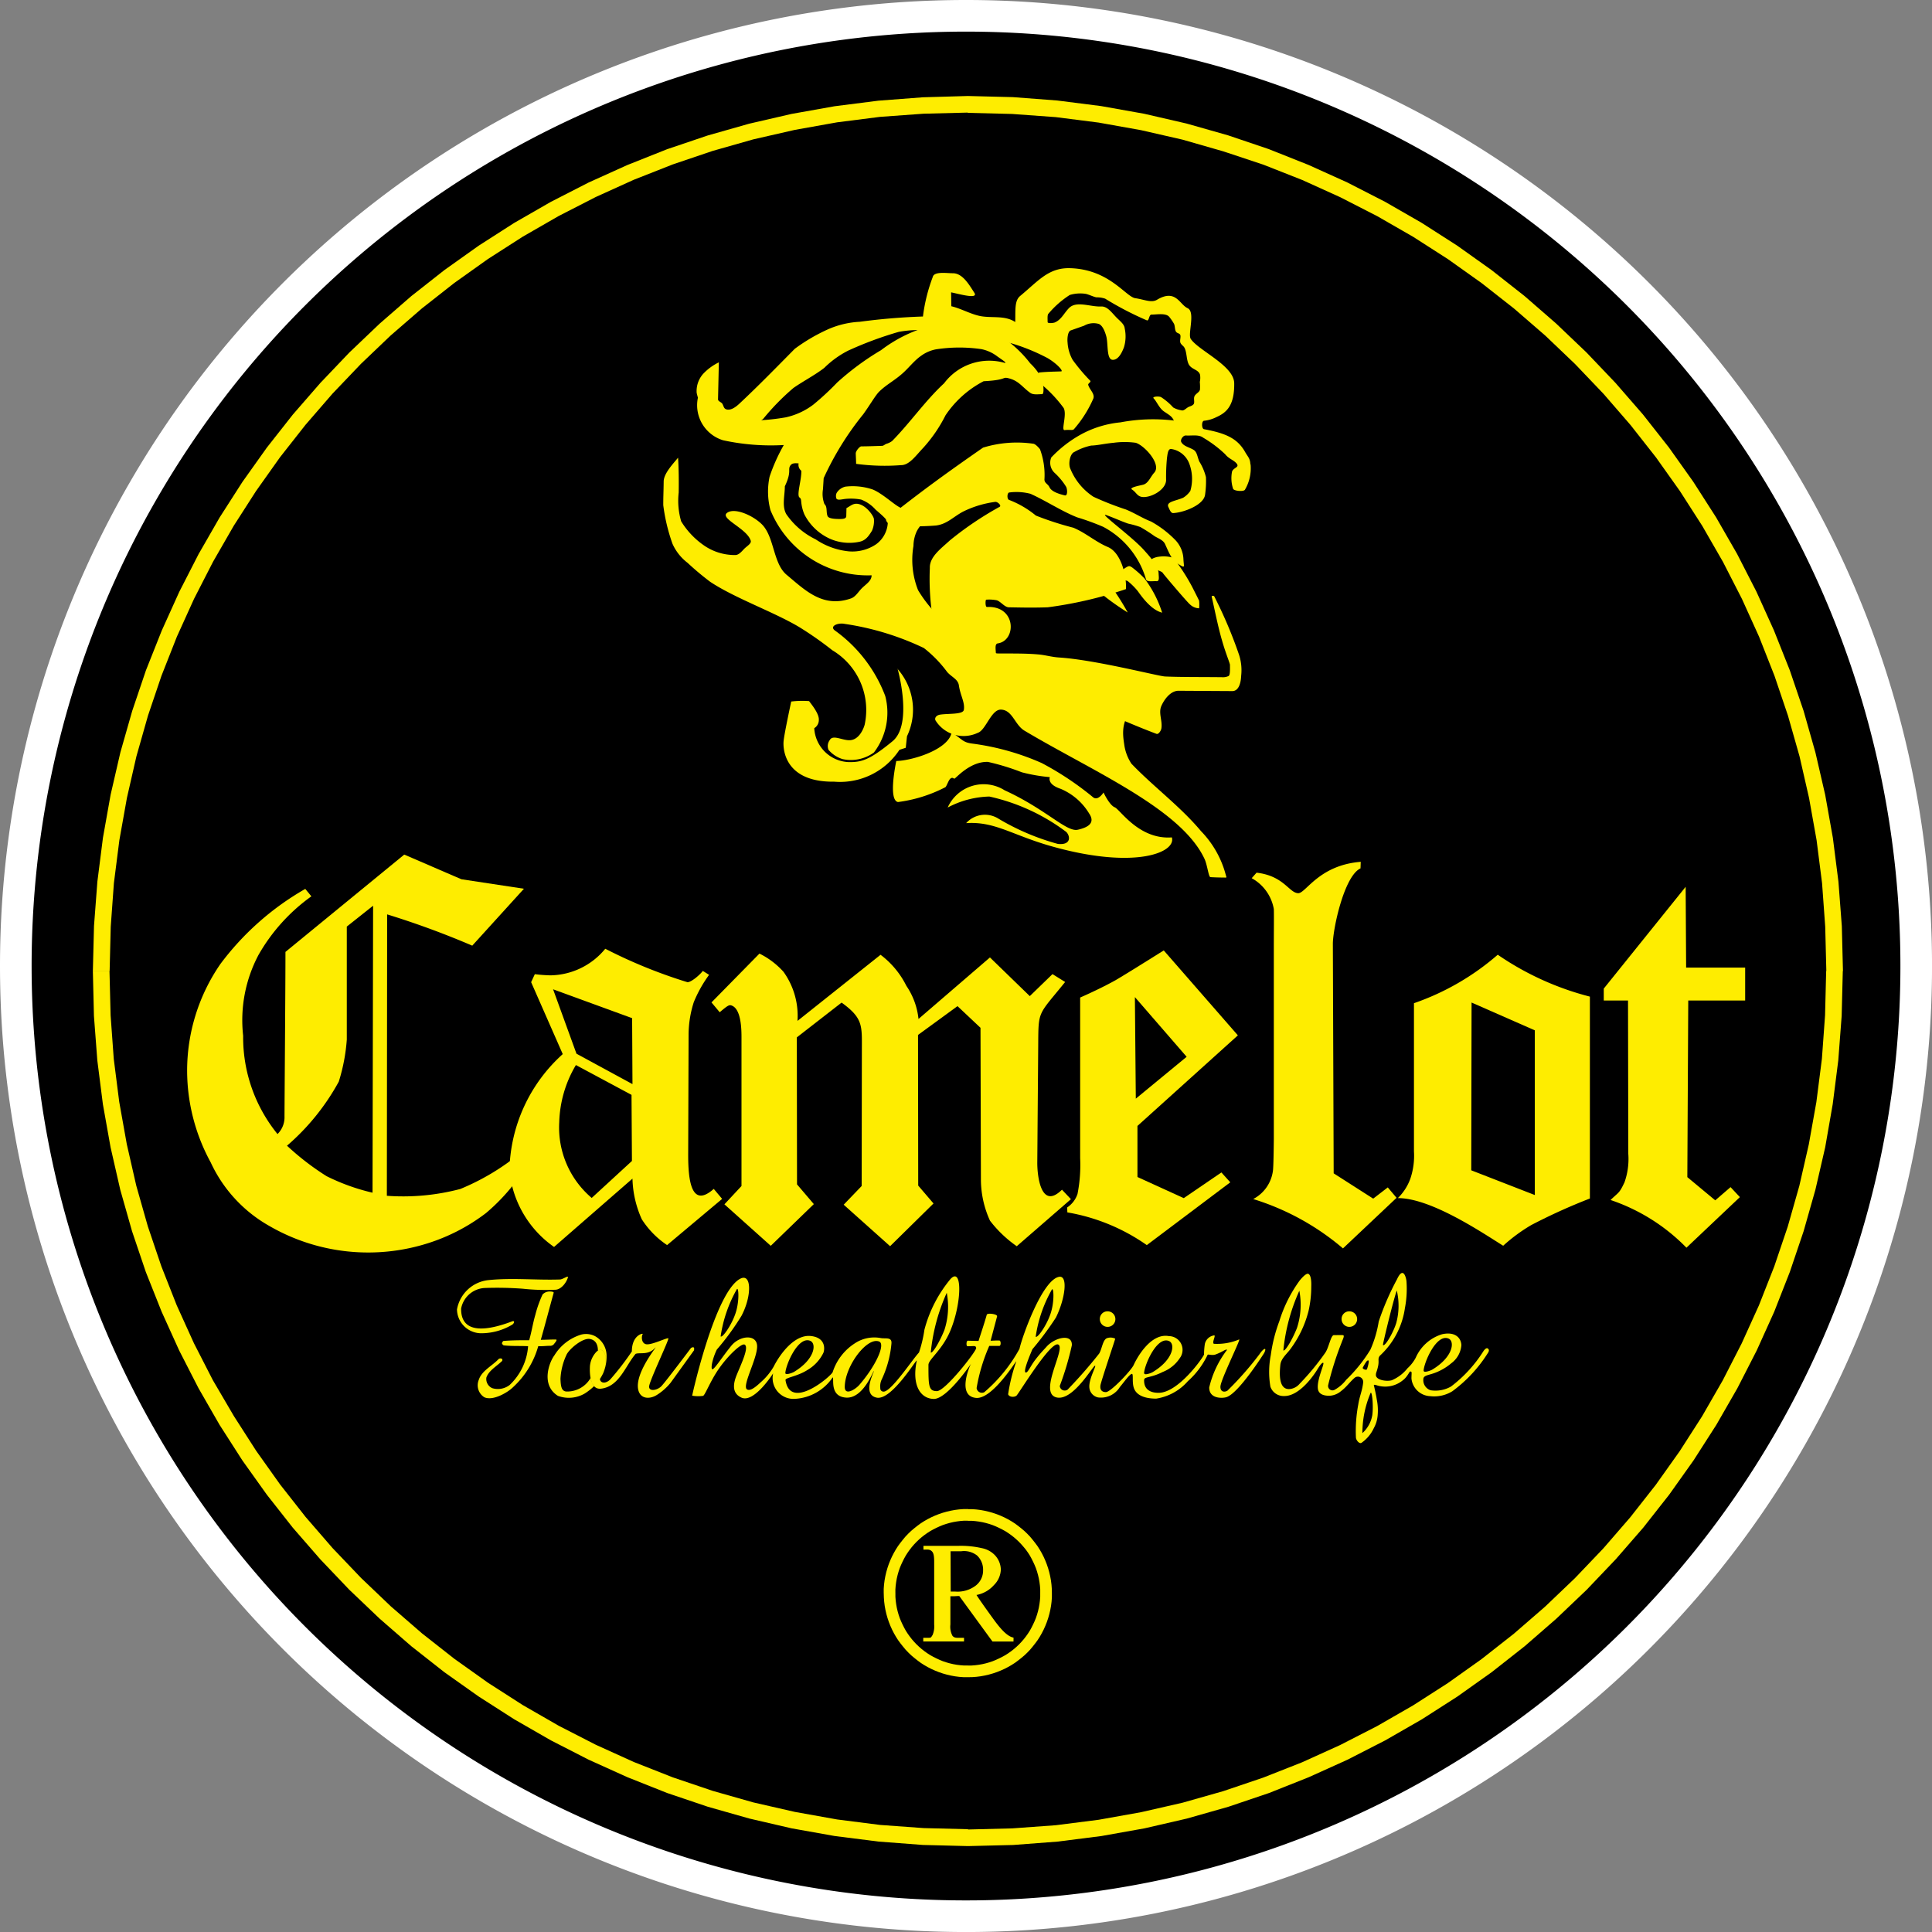 <svg xmlns="http://www.w3.org/2000/svg" width="61.103" height="61.103" viewBox="0 0 61.103 61.103">
  <rect x="0" y="0" width="61.103" height="61.103" fill="#808080" stroke="none"/>
  <g id="Group_16259" data-name="Group 16259" transform="translate(17504.5 21285)">
    <path id="Path_38600" data-name="Path 38600" d="M30.052,0A30.052,30.052,0,1,1,0,30.052,30.052,30.052,0,0,1,30.052,0" transform="translate(-17504 -21284.5)" stroke="#fff" stroke-width="1" fill-rule="evenodd"/>
    <path id="Path_38601" data-name="Path 38601" d="M65.49,38.225h-.526l-.035-1.4-.1-1.379-.173-1.359-.239-1.337-.3-1.313-.366-1.288-.427-1.262-.486-1.233-.544-1.2-.6-1.171-.654-1.137-.706-1.1-.757-1.065-.806-1.025-.853-.985-.9-.943-.943-.9-.985-.853-1.026-.806-1.064-.757-1.1-.706-1.137-.654-1.171-.6-1.2-.544-1.233-.486L45.889,12.3,44.6,11.93l-1.313-.3-1.337-.239-1.359-.173-1.379-.1-1.4-.035V10.55l1.424.036,1.406.107,1.385.176,1.363.243,1.339.309,1.313.373,1.286.435,1.257.5,1.226.554,1.193.611,1.159.666,1.123.72,1.085.772,1.045.822,1,.87.961.916.916.961.87,1,.822,1.045.771,1.085.72,1.123.666,1.159.611,1.193.554,1.226.5,1.257L64.246,30l.373,1.313.309,1.339.243,1.363.176,1.385.107,1.406ZM37.815,65.9v-.525l1.4-.035,1.379-.1,1.359-.173,1.337-.239,1.313-.3,1.288-.366,1.261-.427,1.233-.486,1.2-.544,1.171-.6,1.137-.654,1.1-.706,1.064-.757,1.026-.806.985-.854.943-.9.9-.943.853-.985.806-1.026.757-1.065.706-1.1.654-1.137.6-1.171.544-1.2.486-1.233.427-1.261.366-1.288.3-1.313.239-1.337L64.824,41l.1-1.379.035-1.4h.526l-.036,1.424-.107,1.405-.176,1.385L64.928,43.8l-.309,1.339-.373,1.313-.435,1.286L63.316,49l-.554,1.226-.611,1.193-.666,1.159-.72,1.123-.771,1.085-.822,1.045-.87,1-.916.961-.961.916-1,.87-1.045.822-1.085.771-1.123.72-1.159.666-1.193.611-1.226.554-1.257.5-1.286.435-1.313.373-1.339.309-1.363.243-1.385.176-1.406.107ZM10.14,38.225h.526l.035,1.4.1,1.379.173,1.359.239,1.337.3,1.313.366,1.288.427,1.261.486,1.233.544,1.2.6,1.171L14.6,52.3l.706,1.1.757,1.065.806,1.026.853.985.9.943.943.9.985.854,1.026.806,1.064.757,1.1.706,1.137.654,1.171.6,1.2.544,1.233.486,1.261.427,1.288.366,1.313.3,1.337.239,1.359.173,1.379.1,1.4.035V65.9l-1.424-.036-1.406-.107L33.6,65.581l-1.363-.243L30.9,65.028l-1.313-.373L28.3,64.22l-1.257-.5-1.226-.554-1.193-.611-1.159-.666-1.123-.72L21.256,60.4l-1.045-.822-1-.87-.961-.916-.916-.961-.87-1-.822-1.045L14.867,53.7l-.72-1.123-.666-1.159-.611-1.193L12.315,49l-.5-1.257-.435-1.286-.373-1.313L10.7,43.8l-.243-1.363-.176-1.385-.107-1.405ZM37.815,10.55v.525l-1.4.035-1.379.1-1.359.173-1.337.239-1.313.3-1.288.366-1.261.427-1.233.486-1.2.544-1.171.6-1.137.654-1.1.706-1.064.757-1.026.806-.985.853-.943.9-.9.943-.853.985-.806,1.025L15.3,23.045l-.706,1.1-.654,1.137-.6,1.171-.544,1.2-.486,1.233-.427,1.262-.366,1.288-.3,1.313-.239,1.337-.173,1.359-.1,1.379-.035,1.4H10.14l.036-1.424.107-1.406.176-1.385.243-1.363.309-1.339L11.384,30l.435-1.286.5-1.257.554-1.226.611-1.193.666-1.159.72-1.123.772-1.085.822-1.045.87-1,.916-.961.961-.916,1-.87,1.045-.822,1.085-.772,1.123-.72,1.159-.666,1.193-.611,1.226-.554,1.257-.5,1.286-.435,1.313-.373,1.339-.309,1.363-.243,1.385-.176,1.406-.107Z" transform="translate(-17511.703 -21292.514)" fill="#feed00"/>
    <path id="Path_38602" data-name="Path 38602" d="M128.19,216.455h-.369l0-.118-.009-.116-.015-.115-.02-.113-.026-.111-.031-.109-.036-.107-.041-.1-.046-.1-.05-.1-.055-.1-.06-.093-.064-.09L127.3,215l-.072-.083-.076-.08-.08-.076-.083-.072-.087-.068-.09-.064-.093-.06-.1-.055-.1-.05-.1-.046-.1-.041-.106-.036-.109-.031-.111-.026-.113-.02-.115-.015-.116-.009-.118,0V213.8l.137,0,.135.01.133.017.131.024.129.03.126.036.124.042.121.048.118.053.115.059.111.064.108.069.1.074.1.079.1.084.092.088.088.092.083.1.079.1.074.1.069.108.064.111.059.115.053.118.048.121.042.124.036.126.03.129.024.131.017.133.01.135Zm-2.659,2.659v-.369l.118,0,.116-.009.115-.015.113-.02.111-.026.109-.031.106-.036.1-.041.1-.046.1-.05.1-.055.093-.06.09-.064.087-.068.083-.072.08-.076.076-.08.072-.083.068-.087.064-.09.06-.093.055-.1.05-.1.046-.1.041-.1.036-.107.031-.109.026-.111.02-.113.015-.115.009-.116,0-.118h.369l0,.137-.01.135-.017.133-.024.131-.03.129-.036.126-.042.124-.048.121-.053.118-.059.115-.064.112-.069.108-.074.1-.079.1-.083.1-.088.092-.092.088-.1.084-.1.079-.1.074-.108.069-.111.064-.115.059-.118.053-.121.048-.124.042-.126.036-.129.03-.131.024-.133.017-.135.01Zm-2.659-2.659h.369l0,.118.009.116.015.115.02.113.026.111.031.109.036.107.041.1.046.1.05.1.055.1.06.093.064.09.068.087.072.083.076.08.08.076.083.072.087.068.09.064.093.06.1.055.1.05.1.046.1.041.107.036.109.031.111.026.113.02.115.014.116.009.118,0v.369l-.137,0-.135-.01-.133-.017-.131-.024-.129-.03-.126-.036-.124-.042-.121-.048-.118-.053-.115-.059-.111-.064-.108-.069-.1-.074-.1-.079-.1-.084-.092-.088-.088-.092-.083-.1-.079-.1-.074-.1-.069-.108-.064-.111-.059-.115-.053-.118-.048-.121-.042-.124-.036-.126-.03-.129-.024-.131-.017-.133-.01-.135Zm2.659-2.659v.369l-.118,0-.116.009-.115.015-.113.02-.111.026-.109.031-.107.036-.1.041-.1.046-.1.05-.1.055-.093.06-.09.064-.087.068-.083.072-.08.076-.076.08-.072.083-.068.087-.064.09-.06.093-.055.1-.05.1-.046.1-.041.1-.036.107-.031.109-.026.111-.02.113-.015.115-.009.116,0,.118h-.369l0-.137.01-.135.017-.133.024-.131.03-.129.036-.126.042-.124.048-.121.053-.118.059-.115.064-.112.069-.108.074-.1.079-.1.083-.1.088-.092.092-.088.1-.084.1-.079.1-.074.108-.069.111-.064.115-.059.118-.053.121-.048.124-.042.126-.036.129-.03.131-.024.133-.017.135-.01Z" transform="translate(-17599.422 -21451.07)" fill="#feed00"/>
    <path id="Path_38603" data-name="Path 38603" d="M130.919,221.651h-.665l-1.05-1.44c-.081,0-.121.007-.172.007h-.067c-.024,0-.016,0-.042,0v.893a.61.61,0,0,0,.067.361c.062.066.116.061.237.061h.127l0,.116h-1.289l0-.116h.121c.137,0,.114,0,.173-.088a.69.69,0,0,0,.051-.334v-1.987c0-.194-.023-.274-.067-.321-.076-.081-.155-.059-.272-.059v-.119h1.085a2.94,2.94,0,0,1,.76.072.776.776,0,0,1,.409.217.687.687,0,0,1,.193.458.72.72,0,0,1-.217.492.974.974,0,0,1-.553.314c.107.167.32.465.525.748s.435.565.647.6Zm-1.986-1.581h.143a.947.947,0,0,0,.646-.187.6.6,0,0,0,.235-.485.617.617,0,0,0-.19-.468.667.667,0,0,0-.5-.135c-.092,0-.171,0-.338,0Z" transform="translate(-17603.365 -21454.734)" fill="#feed00"/>
    <path id="Path_38604" data-name="Path 38604" d="M226.253,127.623l2.59-3.219.015,2.555,1.867,0V128h-1.8l-.029,5.586.883.734.484-.418.295.316-1.69,1.6a6.053,6.053,0,0,0-2.4-1.509c.266-.259.272-.2.441-.56a2.21,2.21,0,0,0,.12-.9L227.02,128h-.767Z" transform="translate(-17680.031 -21381.357)" fill="#feed00"/>
    <path id="Path_38605" data-name="Path 38605" d="M198.174,140.462l2.01.782v-5.209l-2-.879Zm3.752-5.493v6.385a18.275,18.275,0,0,0-1.855.84,5.313,5.313,0,0,0-.887.654c-.686-.429-2.286-1.508-3.332-1.507a1.627,1.627,0,0,0,.395-.612,2.252,2.252,0,0,0,.115-.865v-4.687a8.027,8.027,0,0,0,2.65-1.533A9.152,9.152,0,0,0,201.927,134.969Z" transform="translate(-17656.143 -21388.449)" fill="#feed00"/>
    <path id="Path_38606" data-name="Path 38606" d="M178.233,120.97l-.007.213c-.518.237-.877,1.922-.875,2.393l.026,7.252,1.25.8.461-.355.278.329-1.695,1.6a8.012,8.012,0,0,0-2.839-1.561,1.181,1.181,0,0,0,.622-.881q.02-.1.03-1.014v-6.046c0-.511.007-1.029,0-1.231a1.39,1.39,0,0,0-.7-.976l.154-.174c.868.1,1.028.642,1.318.649.238.005.652-.89,1.983-.993" transform="translate(-17639.697 -21378.719)" fill="#feed00"/>
    <path id="Path_38607" data-name="Path 38607" d="M151,134.527l.029,3.212,1.608-1.324Zm.913-1.476,2.344,2.686-3.176,2.865v1.615l1.465.668,1.19-.812.281.312-2.64,1.986a6.169,6.169,0,0,0-2.513-1.035l-.006-.156a.826.826,0,0,0,.327-.426,4.713,4.713,0,0,0,.084-1.133v-5.08c.453-.2.827-.385,1.124-.551Q150.718,133.8,151.913,133.051Z" transform="translate(-17619.607 -21387.992)" fill="#feed00"/>
    <path id="Path_38608" data-name="Path 38608" d="M110.123,134.156l.4.249c-.877,1.086-.843.877-.852,2.047l-.029,3.676c0,.451.13,1.491.781.846l.283.3-1.713,1.488a3.8,3.8,0,0,1-.847-.808,3.157,3.157,0,0,1-.287-1.278l-.013-4.822-.727-.685-1.249.911.006,4.764.484.566-1.373,1.351-1.468-1.312.569-.592.006-4.285c0-.782.049-1.016-.641-1.515l-1.416,1.1.006,4.649.532.624-1.362,1.319-1.466-1.312.54-.579v-4.691c0-.221,0-.889-.3-1.013-.084-.034-.117-.023-.389.208l-.26-.311,1.517-1.544a2.517,2.517,0,0,1,.761.577,2.384,2.384,0,0,1,.442,1.552l2.627-2.091a2.768,2.768,0,0,1,.816.981,2.276,2.276,0,0,1,.384,1.049l2.26-1.946,1.26,1.223Z" transform="translate(-17581.336 -21388.348)" fill="#feed00"/>
    <path id="Path_38609" data-name="Path 38609" d="M73.875,137.457l-1.759-.943a3.727,3.727,0,0,0-.527,1.812,2.919,2.919,0,0,0,1.027,2.391l1.272-1.169Zm.019-2.426-2.5-.913.74,2.037,1.771.962Zm2.234-1.495.2.125a4.083,4.083,0,0,0-.483.862,3.4,3.4,0,0,0-.165,1.043l-.013,3.795c0,.8.1,1.7.809,1.07l.265.316L75,142.208a2.786,2.786,0,0,1-.8-.816,3.31,3.31,0,0,1-.295-1.286l-2.48,2.161a3.331,3.331,0,0,1-1.411-2.425,5.08,5.08,0,0,1,1.686-3.674l-1-2.275.117-.253a4.833,4.833,0,0,0,.486.037,2.282,2.282,0,0,0,1.742-.841,15.887,15.887,0,0,0,2.6,1.058C75.78,133.893,76.069,133.628,76.129,133.537Z" transform="translate(-17558.402 -21387.83)" fill="#feed00"/>
    <path id="Path_38610" data-name="Path 38610" d="M28.443,121.641l-.832.66v3.575a5.816,5.816,0,0,1-.254,1.33,7.278,7.278,0,0,1-1.637,2.025,8.38,8.38,0,0,0,1.251.963,6.57,6.57,0,0,0,1.454.523Zm-2.146-.533.194.236a5.815,5.815,0,0,0-1.67,1.849,4.41,4.41,0,0,0-.488,2.56,4.851,4.851,0,0,0,1.087,3.11.745.745,0,0,0,.221-.561c.006-1.25.03-4.1.03-5.2l3.757-3.078c.668.286,1.141.494,1.809.78l1.977.3-1.635,1.8a27.118,27.118,0,0,0-2.692-.989l-.009,8.9A7.091,7.091,0,0,0,31.2,130.6a7.384,7.384,0,0,0,2.277-1.472l.137.151a6.156,6.156,0,0,1-1.6,2.082,6.008,6.008,0,0,1-1.81.946,6.241,6.241,0,0,1-5.043-.538,4.448,4.448,0,0,1-1.853-2.008,6.074,6.074,0,0,1-.747-2.886,5.948,5.948,0,0,1,1.054-3.393A8.79,8.79,0,0,1,26.3,121.108Z" transform="translate(-17521.143 -21377.996)" fill="#feed00"/>
    <path id="Path_38611" data-name="Path 38611" d="M124.9,102.172c.47-.007,1.648-.348,1.752-.907.354.24.354.318.656.357a7.972,7.972,0,0,1,2.19.614,9.533,9.533,0,0,1,1.628,1.085c.156.124.328-.153.328-.153s.185.4.354.468.767,1.03,1.807.952c.142.48-1.163,1.018-3.763.293-1.288-.359-1.822-.805-2.743-.744a.8.8,0,0,1,1.019-.143,7.519,7.519,0,0,0,1.88.8c.437.047.391-.255.269-.377a6.289,6.289,0,0,0-2.433-1.121,2.958,2.958,0,0,0-1.319.348,1.245,1.245,0,0,1,1.8-.546c1.313.6,1.955,1.329,2.315,1.248s.552-.231.357-.517a1.917,1.917,0,0,0-.9-.777c-.432-.144-.344-.357-.341-.37a5.331,5.331,0,0,1-.886-.153,7.391,7.391,0,0,0-1.07-.328c-.572-.023-1.03.536-1.063.53s-.055-.052-.12-.006-.119.236-.164.275a4.487,4.487,0,0,1-1.5.47C124.63,103.407,124.9,102.172,124.9,102.172Z" transform="translate(-17601.053 -21363.104)" fill="#feed00" fill-rule="evenodd"/>
    <path id="Path_38612" data-name="Path 38612" d="M112.127,92.212s.5,1.762-.163,2.3c-.731.6-.988.666-1.4.656a1.136,1.136,0,0,1-1.072-1.072.3.3,0,0,0,.145-.256c.016-.2-.231-.494-.308-.6a2.987,2.987,0,0,0-.565.013s-.215.991-.241,1.248.033,1.307,1.6,1.287a2.246,2.246,0,0,0,2.063-1.007l.2-.065.039-.364a1.945,1.945,0,0,0-.306-2.138" transform="translate(-17588.24 -21356.066)" fill="#feed00" fill-rule="evenodd"/>
    <path id="Path_38613" data-name="Path 38613" d="M110.884,61.733c-.058,0-.1-.393-.187-.577-.742-1.588-3.536-2.768-5.694-4.055-.309-.184-.375-.649-.739-.666-.315-.015-.482.655-.74.735a1.047,1.047,0,0,1-1.325-.378c-.054-.074,0-.182.148-.2.26-.037.712,0,.738-.148.04-.239-.109-.45-.156-.773-.029-.2-.223-.259-.371-.426a3.887,3.887,0,0,0-.737-.758,8.745,8.745,0,0,0-2.508-.764c-.2-.042-.473.064-.319.2a4.516,4.516,0,0,1,1.605,2.08,2.075,2.075,0,0,1-.357,1.787A1.235,1.235,0,0,1,99.25,58a.956.956,0,0,1-.444-.292.314.314,0,0,1,.037-.307c.1-.193.414.024.658,0s.39-.29.447-.487a2.2,2.2,0,0,0-1.023-2.357,11.006,11.006,0,0,0-1.053-.737c-.8-.476-2.04-.914-2.811-1.429a8.877,8.877,0,0,1-.715-.6,1.549,1.549,0,0,1-.475-.6,5.767,5.767,0,0,1-.292-1.222c0-.295.008-.37.013-.747,0-.252.295-.559.455-.754.023.347.025.743.02,1.1a2.319,2.319,0,0,0,.078.912,2.54,2.54,0,0,0,.758.787,1.71,1.71,0,0,0,.938.279c.109.007.191-.081.284-.182s.249-.176.22-.272c-.113-.382-.984-.7-.751-.878s.809.07,1.1.357c.4.392.354,1.239.786,1.6.582.484,1.141,1.058,2.034.748.15-.052.239-.22.355-.332.141-.136.295-.223.3-.4a3.325,3.325,0,0,1-3.2-2.061,2.282,2.282,0,0,1-.027-1.059,5.589,5.589,0,0,1,.449-1,7.148,7.148,0,0,1-1.917-.15,1.158,1.158,0,0,1-.806-1.313c.019-.14.288-.233.357-.11.139.246.319.688.631.773a2.788,2.788,0,0,0,.789.025,6.931,6.931,0,0,0,1.005-.1,2.24,2.24,0,0,0,.871-.4,8.544,8.544,0,0,0,.756-.7,8.514,8.514,0,0,1,1.389-1.025,4.491,4.491,0,0,1,2.3-.9,2.953,2.953,0,0,1,1.739.634,3.747,3.747,0,0,1,.681.684,1.735,1.735,0,0,1,.346.45c.08.193.1.523.029.523-.121,0-.279.029-.377-.042-.252-.181-.355-.376-.673-.458-.229-.06-.032.052-.8.091a3.255,3.255,0,0,0-1.206,1.079,4.6,4.6,0,0,1-.707,1.031c-.228.237-.435.547-.7.544a6.716,6.716,0,0,1-1.42-.041c0-.11-.009-.221-.011-.332,0-.074.123-.221.175-.221.217,0,.447-.011.652-.016.051,0,.087-.041.137-.063a.575.575,0,0,0,.186-.09c.58-.591,1.05-1.277,1.644-1.826a1.782,1.782,0,0,1,1.9-.65c.122.028-.054-.085-.217-.2a1.232,1.232,0,0,0-.5-.229,4.823,4.823,0,0,0-1.443.006,1.179,1.179,0,0,0-.472.207c-.229.161-.4.4-.615.581-.228.2-.493.338-.707.55-.121.12-.289.419-.506.718a9.371,9.371,0,0,0-1.249,2.018l-.022.352a.889.889,0,0,0,.047.468c.1.086.046.262.1.382.034.07.187.086.33.089s.257,0,.26-.091l.006-.254c.113-.056.186-.136.312-.137.282,0,.554.386.557.489a.759.759,0,0,1-.062.364c-.1.162-.192.3-.377.345a1.521,1.521,0,0,1-.923-.078,1.69,1.69,0,0,1-.838-.783,1.335,1.335,0,0,1-.1-.4c-.007-.071-.008-.1-.054-.136-.1-.071.073-.583.056-.846a.233.233,0,0,1-.084-.231c-.121-.011-.213-.012-.267.075-.08.13.053.18-.169.65,0,.295-.1.629.049.884a2.39,2.39,0,0,0,.926.793,2.27,2.27,0,0,0,1.053.38,1.345,1.345,0,0,0,.858-.224.9.9,0,0,0,.37-.673c0-.094-.189-.252-.386-.423a1.176,1.176,0,0,0-.457-.318,1.74,1.74,0,0,0-.5-.021c-.129.013-.289.07-.293-.056a.223.223,0,0,1,.018-.132.447.447,0,0,1,.276-.2,1.969,1.969,0,0,1,.868.091c.368.154.787.6.962.6.114,0,.385.036.505.02.074-.01.1-.084.175-.086.185-.005.173.011.272.1a.134.134,0,0,1,.006.185,2.018,2.018,0,0,1-.3.218.86.86,0,0,0-.24.305,1.127,1.127,0,0,0-.094.442,2.6,2.6,0,0,0,.146,1.4,4.06,4.06,0,0,0,1.469,1.436,11.6,11.6,0,0,0,1.825.936c1.019.421,2.129.763,3.148,1.184.216.111.287.209.3.3-.366.317-.24.876-.22,1.039a1.453,1.453,0,0,0,.226.593c.706.736,1.544,1.348,2.2,2.132a3.133,3.133,0,0,1,.786,1.394c.006.024.031.075,0,.075C111.287,61.746,111.1,61.746,110.884,61.733Z" transform="translate(-17577.102 -21318.992)" fill="#feed00" fill-rule="evenodd"/>
    <path id="Path_38614" data-name="Path 38614" d="M114.578,43.6c.087.379.2.958.331,1.4.116.407.245.7.247.759,0,.114.011.32-.044.351a.4.4,0,0,1-.2.038c-.6-.008-1.3,0-1.809-.023-.218-.01-2.207-.527-3.345-.6-.256-.016-.45-.083-.694-.1-.408-.035-.866-.024-1.311-.029,0-.1-.046-.3.057-.317.6-.085.594-1.2-.341-1.152-.057,0-.05-.232-.022-.231a1.217,1.217,0,0,1,.338.02c.129.046.243.218.378.221.463.009.789.015,1.229,0a12.888,12.888,0,0,0,2.473-.575c.028-.392-.143-1.152-.572-1.332-.386-.162-.7-.448-1.09-.61a9.9,9.9,0,0,1-1.185-.384,3.029,3.029,0,0,0-.845-.494c-.077-.02-.07-.239.01-.237a1.754,1.754,0,0,1,.663.042c.469.209.993.555,1.478.745a7.717,7.717,0,0,1,.823.3,2.752,2.752,0,0,1,1.352,1.654c.015.1.229.057.332.065s.072-.127.068-.25c-.008-.238-.31-.563-.469-.741-.377-.42-1.439-1.189-1.189-1.1.232.081.462.19.694.27a3.074,3.074,0,0,1,.385.108,4.866,4.866,0,0,1,.448.287c.116.073.27.121.331.245.1.208.208.524.413.633.075.04.193.137.188.052s-.012-.108-.016-.208a.931.931,0,0,0-.247-.588,3.293,3.293,0,0,0-.777-.595c-.263-.1-.517-.268-.8-.382a9.7,9.7,0,0,1-1.02-.4,1.93,1.93,0,0,1-.731-.884c-.071-.144-.021-.478.13-.536a1.817,1.817,0,0,1,.527-.2c.212-.006.416-.061.709-.088a2.553,2.553,0,0,1,.7,0c.281.085.825.686.585.946-.117.127-.184.337-.351.38-.117.03-.453.088-.351.153.146.092.165.238.37.237.285,0,.7-.248.708-.533a6.16,6.16,0,0,1,.029-.712c.016-.1.026-.279.127-.276a.724.724,0,0,1,.578.468,1.362,1.362,0,0,1,.033.858.737.737,0,0,1-.228.217c-.242.105-.551.124-.464.3.035.072.073.19.152.185.342-.019.978-.262,1.007-.592a2.97,2.97,0,0,0,.026-.546,1.72,1.72,0,0,0-.209-.492c-.064-.144-.068-.3-.181-.369-.13-.082-.317-.112-.39-.247-.04-.074.059-.213.143-.208.2.012.412-.038.552.071a3.734,3.734,0,0,1,.693.522c.121.152.279.185.367.3s-.094.119-.148.243a1.068,1.068,0,0,0,.031.546c.019.075.331.1.374.036a1.332,1.332,0,0,0,.182-.777c0-.029-.008-.022-.01-.051-.011-.169-.082-.221-.165-.368-.242-.429-.609-.593-1.3-.721-.079-.015-.082-.255,0-.267a1.113,1.113,0,0,0,.39-.114c.311-.139.576-.353.565-1.075-.008-.557-1.129-1.03-1.375-1.4-.1-.151.156-.856-.1-.972s-.37-.62-.965-.266c-.181.107-.389-.005-.689-.049s-.819-.91-2.054-.949c-.689-.022-1.008.4-1.586.878-.181.15-.147.434-.156.825-.347-.23-.777-.107-1.157-.2-.3-.073-.561-.226-.865-.3l-.006-.439c.253.051.874.23.734.013-.169-.262-.376-.623-.686-.617-.183,0-.583-.064-.627.114a5.352,5.352,0,0,0-.312,1.254,20.028,20.028,0,0,0-2,.167,2.837,2.837,0,0,0-1,.237,5.671,5.671,0,0,0-1.053.617c-.577.583-1.15,1.172-1.749,1.732-.106.1-.261.22-.4.188-.1-.022-.095-.1-.144-.183-.03-.049-.137-.076-.135-.138l.026-1.17a1.694,1.694,0,0,0-.494.361.819.819,0,0,0-.208.6,1.568,1.568,0,0,0,.491.852c.125.122,1.258.33,1.622-.036A7.519,7.519,0,0,1,101.35,37c.3-.21.681-.407.975-.635a3.014,3.014,0,0,1,.754-.545,11.492,11.492,0,0,1,1.605-.595,3.5,3.5,0,0,1,1.248,0,15.158,15.158,0,0,1,2.314.364,6.2,6.2,0,0,1,1.146.469c.3.179.5.407.427.418-.239.009-.426.009-.68.033-.1.009-.1.234-.036.305a4.2,4.2,0,0,1,.793.819c.111.206-.083.7.026.7.2-.022.264.026.314-.046a3.742,3.742,0,0,0,.6-.955c.049-.153-.119-.274-.163-.429-.013-.047.1-.093.065-.13a5.875,5.875,0,0,1-.559-.663,1.284,1.284,0,0,1-.159-.546c-.013-.108,0-.347.1-.384l.423-.149a.6.6,0,0,1,.468-.055c.125.057.193.251.231.383.07.25,0,.752.211.751.178,0,.29-.236.351-.4a1.177,1.177,0,0,0,.023-.591c-.01-.145-.171-.249-.289-.377-.149-.161-.275-.328-.458-.319-.339.017-.781-.191-1.017.052-.156.16-.244.371-.452.455-.037.015-.222.04-.222-.015,0-.09-.013-.225.024-.261a2.983,2.983,0,0,1,.676-.595,1.149,1.149,0,0,1,.5-.036c.1.018.261.1.347.111a.805.805,0,0,1,.273.042,10.041,10.041,0,0,0,1.319.686c.072.027.066-.183.143-.182.168,0,.451-.057.562.068a1.65,1.65,0,0,1,.146.211c.041.062.028.188.066.254s.116.051.139.11-.015.157,0,.23.1.114.129.169c.085.145.06.407.151.55s.288.147.343.3a.58.58,0,0,1-.005.237,1.492,1.492,0,0,1,.005.244c-.019.088-.138.127-.174.211s.021.2-.034.257-.126.057-.187.1c-.078.053-.127.11-.2.084a.742.742,0,0,1-.251-.088,1.912,1.912,0,0,0-.386-.328c-.072-.033-.289-.018-.234.039.1.1.175.313.334.419.177.119.244.152.306.283a5.538,5.538,0,0,0-1.69.058,3.262,3.262,0,0,0-1.267.393,3.856,3.856,0,0,0-.92.718.438.438,0,0,0,.1.481,2.079,2.079,0,0,1,.37.445c.043.082.051.294-.039.273-.181-.042-.422-.119-.485-.254-.052-.113-.154-.126-.162-.243a2.347,2.347,0,0,0-.14-.962c-.04-.054-.151-.174-.218-.176a3.635,3.635,0,0,0-1.583.124c-1.152.8-1.95,1.378-3.048,2.249-.073.057.09.205.182.208a8.11,8.11,0,0,0,1.378.006c.357-.045.547-.28.872-.447a3.24,3.24,0,0,1,1-.3c.077-.009.205.115.143.154a10.5,10.5,0,0,0-1.579,1.066c-.262.245-.645.513-.631.871a7.818,7.818,0,0,0,.051,1.3,1.222,1.222,0,0,0,.34.576,8.648,8.648,0,0,0,1.356,1.094,12.566,12.566,0,0,0,2.535,1.091c1.1.413,1.792.771,2.885,1.184.066.025.145-.1.156-.172.039-.242-.1-.488,0-.712s.3-.479.543-.478l1.7.01c.22,0,.274-.3.28-.484a1.58,1.58,0,0,0-.065-.658,14.044,14.044,0,0,0-.79-1.862C114.637,43.574,114.57,43.565,114.578,43.6Z" transform="translate(-17580.756 -21309.73)" fill="#feed00" fill-rule="evenodd"/>
    <path id="Path_38615" data-name="Path 38615" d="M151.494,79.678a7.771,7.771,0,0,0-.643-.988c-.13-.091-.429-.312-.559-.28s-.247.071-.247.071-.084.182-.039.228.546.292.6.332A8.2,8.2,0,0,0,151.494,79.678Z" transform="translate(-17620.328 -21345.307)" fill="#feed00" fill-rule="evenodd"/>
    <path id="Path_38616" data-name="Path 38616" d="M156.773,79.026a3.584,3.584,0,0,0-.562-1.085,3.32,3.32,0,0,0-.4-.354c-.032-.013-.055-.046-.12-.023a.953.953,0,0,0-.293.227c0,.036,0,.137.029.159s.211.055.257.078a2.152,2.152,0,0,1,.305.3C156.055,78.409,156.386,78.935,156.773,79.026Z" transform="translate(-17624.518 -21344.65)" fill="#feed00" fill-rule="evenodd"/>
    <path id="Path_38617" data-name="Path 38617" d="M161.5,77.835a1.176,1.176,0,0,0,0-.244c-.016-.039-.208-.416-.208-.416a6.148,6.148,0,0,0-.608-.942,1.061,1.061,0,0,0-.468-.032c-.032,0-.257.052-.24.127s-.016.127.019.182a.351.351,0,0,0,.159.1c.049.023.176.062.195.1s.79.946.865,1a.423.423,0,0,0,.283.12" transform="translate(-17628.076 -21343.592)" fill="#feed00" fill-rule="evenodd"/>
    <path id="Path_38618" data-name="Path 38618" d="M65.842,177.768c-.052.172-.215.377-.39.387a6.77,6.77,0,0,1-1.04-.032,10.878,10.878,0,0,0-1.2-.023.8.8,0,0,0-.747.65c-.01.685.571.8,1.612.406.09-.034.073.052.01.1a1.9,1.9,0,0,1-.953.275.768.768,0,0,1-.8-.751,1.131,1.131,0,0,1,1-.93c.751-.076,1.5.006,2.256-.019C65.68,177.83,65.867,177.687,65.842,177.768Z" transform="translate(-17552.381 -21422.365)" fill="#feed00" fill-rule="evenodd"/>
    <path id="Path_38619" data-name="Path 38619" d="M67.581,180.2c.011-.04-.126-.048-.19-.035a.3.3,0,0,0-.161.088A3.677,3.677,0,0,0,67,180.9c-.077.26-.115.531-.194.8-.282,0-.531,0-.812.023-.015,0-.049.054-.049.073a.11.11,0,0,0,.055.067c.27.029.5.012.772.026a1.868,1.868,0,0,1-.585,1.228.61.61,0,0,1-.546.1.315.315,0,0,1-.188-.338c.08-.225.323-.353.494-.52a.053.053,0,0,0-.006-.073.1.1,0,0,0-.1.008c-.209.222-.539.372-.63.663a.448.448,0,0,0,.175.546c.279.128.753-.16.907-.315a2.781,2.781,0,0,0,.8-1.3c.115.009.268-.014.383-.011a.15.15,0,0,0,.125-.07c.022-.027.111-.129.048-.13-.167,0-.308.01-.475.01C67.314,181.193,67.446,180.69,67.581,180.2Z" transform="translate(-17554.57 -21424.313)" fill="#feed00" fill-rule="evenodd"/>
    <path id="Path_38620" data-name="Path 38620" d="M75.552,187.809c-.558-.35-.266-1.08-.115-1.277a1.51,1.51,0,0,1,.858-.663.623.623,0,0,1,.433.053.71.71,0,0,1,.362.636,1.329,1.329,0,0,1-.11.54,1.756,1.756,0,0,1-.1.177c0-.117.129-.3.157-.386.086-.28-.02-.631-.221-.51,0-.183-.064-.333-.25-.369-.234-.045-.676.329-.75.515a2.011,2.011,0,0,0-.184.746c.01.238.03.381.179.4a.853.853,0,0,0,.772-.425.532.532,0,0,0,.112.255,1.815,1.815,0,0,1-.295.233A1,1,0,0,1,75.552,187.809Zm4.209-1.516s-.815,1.085-.94,1.212-.386.177-.386.013.643-1.5.608-1.529-.531.219-.7.187-.148-.281-.109-.32-.344.01-.344.546a8.573,8.573,0,0,1-.67.872c-.109.125-.273.157-.328.048s.115-.332.146-.434c.092-.3-.035-.679-.263-.479a.759.759,0,0,0-.211.455c-.018.32.033.756.353.717.577-.07.766-.719,1.091-1.1.12-.053.39.047.6-.172s-.648.749-.515,1.311c.07.3.378.3.6.152a1.785,1.785,0,0,0,.421-.376l.739-1.024S79.9,186.214,79.762,186.293Z" transform="translate(-17562.406 -21428.662)" fill="#feed00"/>
    <path id="Path_38621" data-name="Path 38621" d="M115.926,180.533s-.808,1.284-1.2,1.4c-.114.035-.542.061-.539-.309a3.128,3.128,0,0,1,.565-1.19c-.054-.026-.107.049-.357.145-.124.047-.246-.017-.26.016a2.634,2.634,0,0,1-.625.833,1.668,1.668,0,0,1-1,.55c-.338,0-.626-.091-.708-.341-.061-.182-.006-.443-.06-.441-.07,0-.263.278-.382.416a.7.7,0,0,1-.689.328.348.348,0,0,1-.276-.328c-.013-.259.219-.658.184-.675-.057-.03-.7,1.144-1.233,1-.57-.158.335-1.581.059-1.672-.252-.083-1.234,1.544-1.312,1.617-.061.057-.232.056-.266-.043a5.631,5.631,0,0,1,.258-1.038c.016-.065-.748,1.207-1.276,1.154-.6-.06-.211-.991-.154-1.08s-.747,1.129-1.186,1.113-.689-.467-.532-1.207c.025-.119-.785,1.261-1.266,1.166s-.069-.836-.091-.841-.334.87-.873.84-.374-.615-.429-.64a1.541,1.541,0,0,1-1.194.679.66.66,0,0,1-.689-.806s-.6.947-1,.768c-.349-.154-.235-.515-.15-.724.133-.326.4-.877.247-.954-.1-.049-.519.339-.817.769-.278.4-.439.851-.5.853a1.1,1.1,0,0,1-.341-.006c0-.021.728-3.295,1.523-3.7.358-.184.369.543.037,1.174a8.13,8.13,0,0,1-.781,1.069c-.138.288-.2.6-.142.62s.321-.4.6-.741.835-.376.817.041-.488,1.243-.317,1.34c.1.055.254-.06.436-.232a1.94,1.94,0,0,0,.405-.491c.219-.431.674-1.024,1.178-.967s.426.462.394.532a1.275,1.275,0,0,1-.511.546c-.309.2-.7.237-.687.317.152.992,1.463-.145,1.493-.256a1.7,1.7,0,0,1,.688-.9,1.111,1.111,0,0,1,.834-.174c.14.027.354-.044.336.169a3.371,3.371,0,0,1-.317,1.159.5.5,0,0,0-.036.254.1.1,0,0,0,.1.111c.236.019.924-1.028,1.123-1.235a3.983,3.983,0,0,0,.172-.72,4.169,4.169,0,0,1,.827-1.608c.388-.408.352.813-.022,1.673-.256.587-.676.876-.677,1.044,0,.654,0,.831.266.831s1.245-1.259,1.243-1.359-.1-.055-.274-.061c-.045,0-.042-.176.012-.175l.337.008c.087-.276.183-.554.26-.829.019-.066.346-.021.327.051l-.205.77c.092,0,.175-.01.274-.006.057,0,.059.171,0,.171l-.317,0a5.637,5.637,0,0,0-.4,1.333.168.168,0,0,0,.244.13,4.875,4.875,0,0,0,1.113-1.373c.073-.349.715-2.177,1.251-2.275.292-.053.192.7-.1,1.289a9.93,9.93,0,0,1-.743,1c-.17.4-.283.717-.214.736s.142-.19.309-.407.279-.325.352-.408c.254-.29.821-.432.8-.043a9.409,9.409,0,0,1-.382,1.284.157.157,0,0,0,.246.118,14.845,14.845,0,0,0,1-1.142c.089-.146.112-.428.242-.485a.334.334,0,0,1,.266.014c.007,0-.449,1.351-.467,1.473s.023.217.173.217.8-.683.879-.861.52-1.02,1.113-.91a.435.435,0,0,1,.345.695,1.147,1.147,0,0,1-.541.439c-.382.194-.584.142-.588.252-.013.33.241.413.471.407.6-.014,1.342-1.039,1.424-1.208a2.265,2.265,0,0,1,.026-.339.35.35,0,0,1,.295-.269c.06,0-.079.227-.01.266a1.8,1.8,0,0,0,.8-.138c.063-.022-.6,1.3-.593,1.5,0,.153.114.18.219.123a10.306,10.306,0,0,0,1.016-1.155C115.91,180.374,116.02,180.343,115.926,180.533Zm-3.8.638c.018-.274.408-1.173.787-1.015.206.085.15.583-.512.982C112.349,181.171,112.124,181.254,112.13,181.171Zm-11.345-.006c.018-.274.408-1.173.787-1.015.206.085.15.583-.512.982-.055.033-.28.116-.275.033m7.917-1.142a4.25,4.25,0,0,1,.516-1.5c.056-.065.087.437-.069.834C109.026,179.677,108.77,180.056,108.7,180.022Zm-9.964-.01a4.25,4.25,0,0,1,.516-1.5c.056-.065.087.437-.069.833C99.062,179.667,98.806,180.046,98.738,180.013Zm6.646.507a6.015,6.015,0,0,1,.506-1.889,2.367,2.367,0,0,1-.075,1.178c-.124.316-.363.744-.431.711m-2.72,1.081c.01-.662.71-1.585,1.089-1.428.205.085-.108.771-.629,1.372-.119.137-.465.36-.46.056" transform="translate(-17580.443 -21422.744)" fill="#feed00" fill-rule="evenodd"/>
    <path id="Path_38622" data-name="Path 38622" d="M152.817,182.366a.246.246,0,1,1-.236.246.241.241,0,0,1,.236-.246" transform="translate(-17622.297 -21425.893)" fill="#feed00" fill-rule="evenodd"/>
    <path id="Path_38623" data-name="Path 38623" d="M186.85,182.366a.246.246,0,1,1-.236.246.241.241,0,0,1,.236-.246" transform="translate(-17648.684 -21425.893)" fill="#feed00" fill-rule="evenodd"/>
    <path id="Path_38624" data-name="Path 38624" d="M180.982,180.762c.018.008.01.056,0,.11s-.031.12-.046.165-.155-.005-.132-.051a1.788,1.788,0,0,1,.091-.157C180.924,180.783,180.957,180.751,180.982,180.762Zm.172.785c-.006-.025.039-.015.066-.009a.877.877,0,0,0,.85-.15c.138-.1.209-.277.23-.278.068,0,.044.028.043.222a.621.621,0,0,0,.591.558,1.093,1.093,0,0,0,.7-.154,4.4,4.4,0,0,0,1.119-1.2c.014-.02.08-.109,0-.156-.05-.031-.12.067-.134.087a4.25,4.25,0,0,1-1.026,1.119.994.994,0,0,1-.642.118.335.335,0,0,1-.232-.353c0-.116.163-.126.339-.188a1.749,1.749,0,0,0,.549-.317.785.785,0,0,0,.315-.573c-.016-.258-.233-.427-.611-.341a1.334,1.334,0,0,0-.833.743,1.236,1.236,0,0,1-.26.333,1.258,1.258,0,0,1-.5.38c-.167.046-.494-.007-.5-.163,0-.09.028-.091.069-.281s-.022-.232.057-.333a2.535,2.535,0,0,0,.792-1.505,3.248,3.248,0,0,0,.049-.853c-.009-.1-.1-.495-.3-.057a8.493,8.493,0,0,0-.577,1.332,3.6,3.6,0,0,1-.264.892,4.808,4.808,0,0,1-.764.951,1.174,1.174,0,0,1-.362.315.139.139,0,0,1-.207-.156,10,10,0,0,1,.426-1.343c.022-.073.111-.225.034-.227s-.185,0-.282,0-.156.39-.272.557a7.928,7.928,0,0,1-.812.983.47.47,0,0,1-.293.163c-.387.05-.339-.52-.317-.752.018-.193.158-.309.3-.484a3.442,3.442,0,0,0,.594-1.235,3.522,3.522,0,0,0,.085-.772c.008-.227-.026-.381-.1-.4s-.231.168-.27.218a4.341,4.341,0,0,0-.639,1.279,4.918,4.918,0,0,0-.271,1.074,2.766,2.766,0,0,0-.012,1,.441.441,0,0,0,.435.295c.408.006.809-.47,1.016-.787.037-.057.167-.285.219-.263s-.211.538-.167.829c.03.194.246.217.384.211a.606.606,0,0,0,.347-.146c.184-.137.276-.292.443-.431a.168.168,0,0,1,.258.15c-.03.28-.115.435-.157.709a4.522,4.522,0,0,0-.073,1.044c.006.079.1.2.171.167a1.157,1.157,0,0,0,.394-.467,1,1,0,0,0,.122-.406,1.7,1.7,0,0,0-.028-.5C181.22,181.823,181.164,181.588,181.154,181.547Zm-.363,1.512a3.251,3.251,0,0,1,.261-1.274c.045-.055.093.412.052.708a.991.991,0,0,1-.313.566m-2.5-2.615a6.014,6.014,0,0,1,.506-1.888,2.37,2.37,0,0,1-.075,1.178c-.124.316-.363.744-.431.71m3.151-.174c-.012-.017.33-1.432.437-1.722a2.1,2.1,0,0,1-.018,1.032c-.1.318-.365.765-.419.69m1.285.813c.018-.274.408-1.172.787-1.015.206.085.15.583-.512.982C182.949,181.082,182.723,181.165,182.729,181.082Z" transform="translate(-17642.203 -21422.734)" fill="#feed00" fill-rule="evenodd"/>
    <rect id="Rectangle_6599" data-name="Rectangle 6599" width="60.103" height="60.103" transform="translate(-17504 -21284.5)" fill="none"/>
  </g>
</svg>
